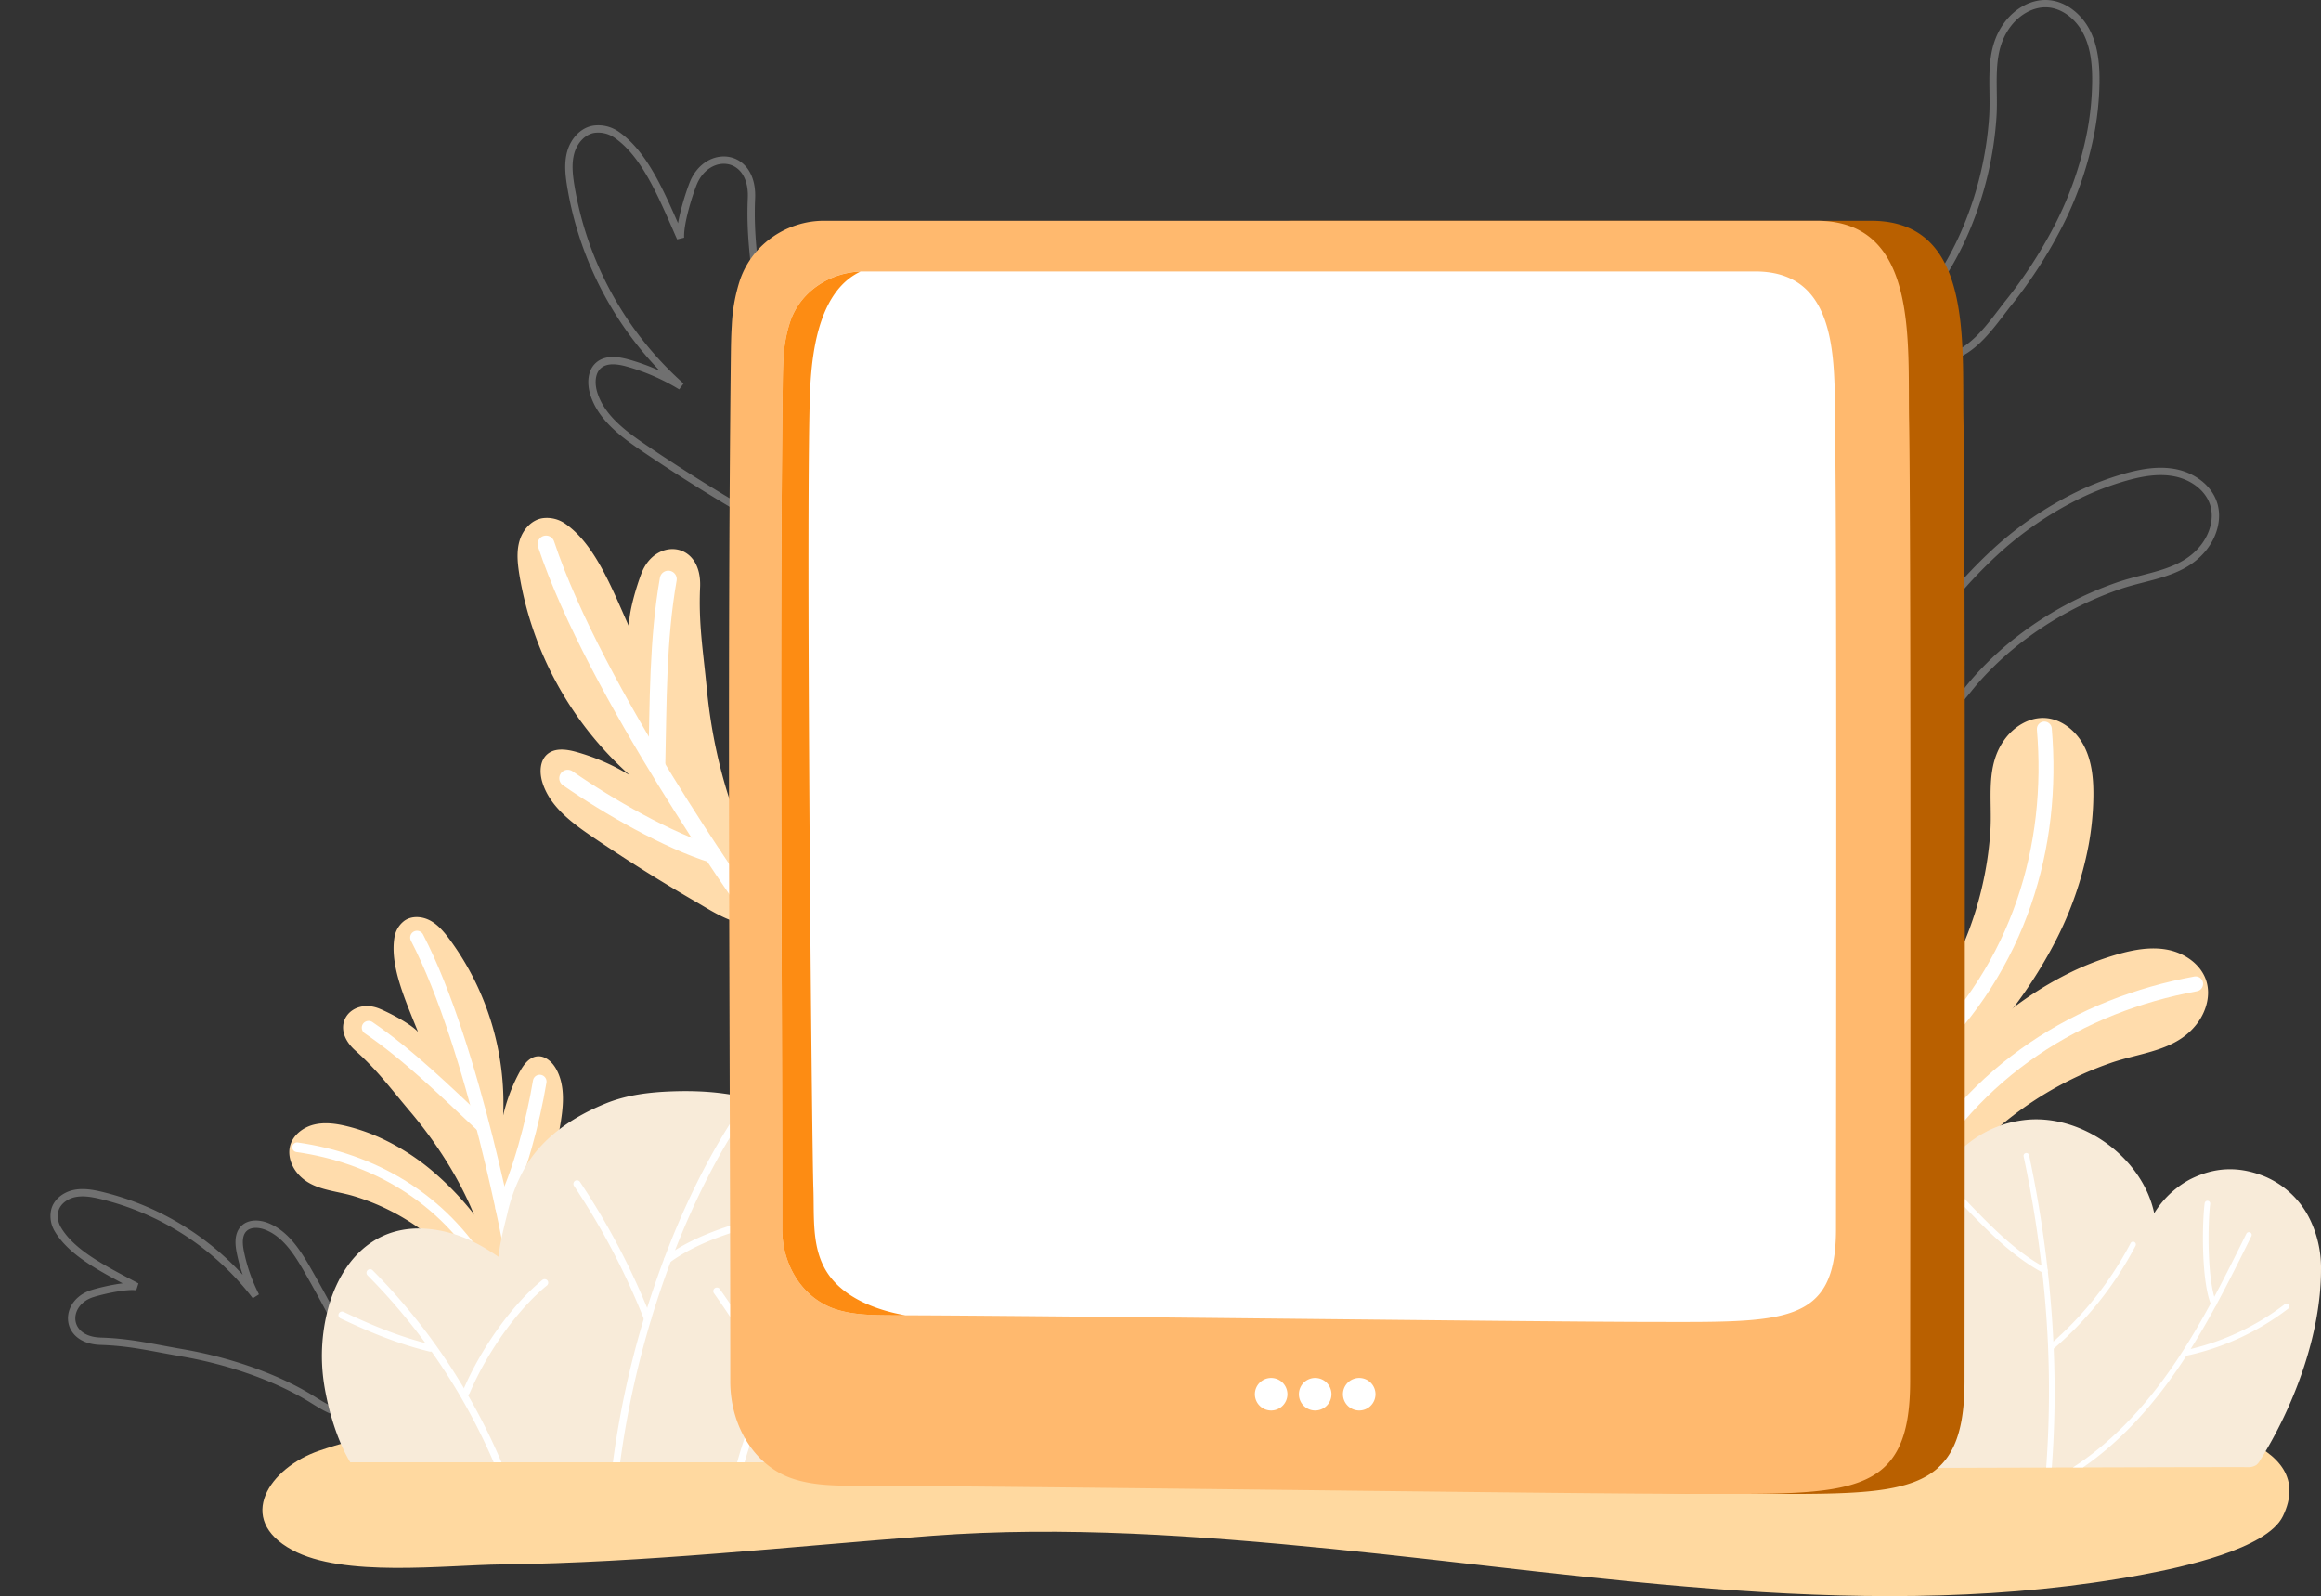 <svg xmlns="http://www.w3.org/2000/svg" width="948.869" height="652.488" viewBox="0 0 948.869 652.488">
  <rect x="0" y="0" width="948.869" height="652.488" fill="#333333" stroke="none"/>
  <g id="Group_1707" data-name="Group 1707" transform="translate(-820.883 -195.27)">
    <g id="next" transform="translate(1238.559 652.482)">
      <g id="next-2" data-name="next" transform="translate(0)" opacity="0.5">
        <g id="Group_986" data-name="Group 986">
          <path id="Path_2946" data-name="Path 2946" d="M101.66,5.269,106.747.183a.627.627,0,0,1,.884,0l.375.374a.626.626,0,0,1,0,.884l-4.271,4.271,4.276,4.276a.627.627,0,0,1,0,.884l-.375.374a.627.627,0,0,1-.884,0L101.66,6.156a.631.631,0,0,1,0-.887Z" transform="translate(-101.478 0)" fill="#fff"/>
        </g>
      </g>
    </g>
    <path id="path26" d="M604.763-1777.579c-8.516-5.781-17.441-12.466-20.421-22.317-1.183-3.908-1.074-8.731,2.021-11.394,3.164-2.725,7.948-2.046,11.969-.915a86.432,86.432,0,0,1,21.737,9.48,140.381,140.381,0,0,1-45.111-81.993c-.741-4.6-1.24-9.385.08-13.851s4.861-8.562,9.47-9.223a13.133,13.133,0,0,1,9.165,2.222c11.978,8.268,18.782,25.546,26.143,42.2-.315-5.638,3.071-16.767,5.125-22.027,5.676-14.538,24.711-13.017,23.9,5.807-.654,15.2,1.2,25.583,2.772,41.839,2.16,22.383,8.176,47.312,18.513,67.282,2.994,5.785,6.47,11.812,6.015,18.31-1.34,19.133-20.357,6.2-28.454,1.517q-21.938-12.688-42.927-26.934" transform="translate(479.251 2155.895)" fill="none" stroke="#707070" stroke-width="3"/>
    <path id="path16" d="M218.762-588.462c-20.322,6.949-34.48,27.886-11.03,40.572,21.006,11.368,62.293,6.189,85.584,5.91,58.934-.7,117.419-7.295,176.045-11.713,53.9-4.062,109.121-.033,162.858,5.3,109.869,10.909,222.456,31.085,332.522,10.472,15.116-2.832,50.32-10.31,56.832-23.8,28.893-59.925-186.521-42.8-204.263-42.214-163.751,5.418-327.643-21.032-490.825-2.439-36.41,4.147-73.826,6.329-107.722,17.913" transform="translate(732.6 1376.773)" fill="#ffd9a0"/>
    <path id="path18" d="M403.822-1229.09c1.453-8.154,2.615-17.05-1.386-24.3-1.588-2.876-4.426-5.52-7.7-5.234-3.347.294-5.642,3.431-7.249,6.38a69.624,69.624,0,0,0-6.748,17.847,112.952,112.952,0,0,0-21.9-72.043c-2.232-3.008-4.709-5.983-8.023-7.732s-7.663-2.009-10.634.275a10.568,10.568,0,0,0-3.867,6.527c-1.965,11.544,4.166,25.168,9.624,38.761-3.071-3.346-11.384-7.647-15.569-9.421-11.563-4.9-21.379,6.927-10.081,17.032,9.127,8.165,14.063,15.063,22.547,25.1,11.681,13.818,22.663,31.287,28.361,48.458,1.651,4.973,3.172,10.362,7.17,13.748,11.774,9.976,15.007-8.242,16.857-15.537q5.013-19.768,8.595-39.86" transform="translate(645.846 1885.713)" fill="#ffdcac"/>
    <path id="path18-2" data-name="path18" d="M403.822-1229.09c1.453-8.154,2.615-17.05-1.386-24.3-1.588-2.876-4.426-5.52-7.7-5.234-3.347.294-5.642,3.431-7.249,6.38a69.624,69.624,0,0,0-6.748,17.847,112.952,112.952,0,0,0-21.9-72.043c-2.232-3.008-4.709-5.983-8.023-7.732s-7.663-2.009-10.634.275a10.568,10.568,0,0,0-3.867,6.527c-1.965,11.544,4.166,25.168,9.624,38.761-3.071-3.346-11.384-7.647-15.569-9.421-11.563-4.9-21.379,6.927-10.081,17.032,9.127,8.165,14.063,15.063,22.547,25.1,11.681,13.818,22.663,31.287,28.361,48.458,1.651,4.973,3.172,10.362,7.17,13.748,11.774,9.976,15.007-8.242,16.857-15.537q5.013-19.768,8.595-39.86" transform="translate(1427.213 1915.424) rotate(-40)" fill="none" stroke="#707070" stroke-width="3"/>
    <path id="path20" d="M463.9-1154.555s-15.367-85.207-38.9-130.6" transform="translate(566.358 1863.695)" fill="none" stroke="#fff" stroke-linecap="round" stroke-linejoin="round" stroke-miterlimit="10" stroke-width="5.573"/>
    <path id="path22" d="M566.8-1071.411c-2.681,16.158-8.387,38.056-15.335,51.606" transform="translate(474.732 1708.83)" fill="none" stroke="#fff" stroke-linecap="round" stroke-linejoin="round" stroke-miterlimit="10" stroke-width="5.573"/>
    <path id="path24" d="M399.5-1111.474c-14.695-13.686-29.76-28.628-46.352-39.937" transform="translate(618.423 1766.793)" fill="none" stroke="#fff" stroke-linecap="round" stroke-linejoin="round" stroke-miterlimit="10" stroke-width="5.573"/>
    <path id="path26-2" data-name="path26" d="M604.763-1777.579c-8.516-5.781-17.441-12.466-20.421-22.317-1.183-3.908-1.074-8.731,2.021-11.394,3.164-2.725,7.948-2.046,11.969-.915a86.432,86.432,0,0,1,21.737,9.48,140.381,140.381,0,0,1-45.111-81.993c-.741-4.6-1.24-9.385.08-13.851s4.861-8.562,9.47-9.223a13.133,13.133,0,0,1,9.165,2.222c11.978,8.268,18.782,25.546,26.143,42.2-.315-5.638,3.071-16.767,5.125-22.027,5.676-14.538,24.711-13.017,23.9,5.807-.654,15.2,1.2,25.583,2.772,41.839,2.16,22.383,8.176,47.312,18.513,67.282,2.994,5.785,6.47,11.812,6.015,18.31-1.34,19.133-20.357,6.2-28.454,1.517q-21.938-12.688-42.927-26.934" transform="translate(458.251 2314.895)" fill="#ffdcac"/>
    <path id="path28" d="M698.966-1721.154s-62.493-87.605-82.474-147.935" transform="translate(427.622 2286.766)" fill="none" stroke="#fff" stroke-linecap="round" stroke-linejoin="round" stroke-miterlimit="10" stroke-width="6.927"/>
    <path id="path30" d="M648.678-1521.543c16.706,11.636,41.143,25.557,59.231,31.133" transform="translate(404.302 2034.961)" fill="none" stroke="#fff" stroke-linecap="round" stroke-linejoin="round" stroke-miterlimit="10" stroke-width="6.927"/>
    <path id="path32" d="M780.878-1741.083c.572-24.951.347-51.32,4.68-75.9" transform="translate(308.521 2249.014)" fill="none" stroke="#fff" stroke-linecap="round" stroke-linejoin="round" stroke-miterlimit="10" stroke-width="6.927"/>
    <path id="path34" d="M2105.628-1259.5a119.1,119.1,0,0,1,18.534-7.082c6.77-1.943,13.936-3.258,20.837-1.859s13.5,6.005,15.6,12.727c1.851,5.928-.085,12.577-3.86,17.509-8.617,11.262-22.909,11.662-35.456,16.088a142.854,142.854,0,0,0-40.48,22.045,128.117,128.117,0,0,0-17.473,16.422c-4.8,5.491-8.944,12.154-15.926,15.115-3.3,1.4-7.273,1.627-10.369-.18-3.023-1.771-4.771-5.23-5.194-8.705-1.4-11.5,8.294-22.152,14.633-30.776a189.223,189.223,0,0,1,24.763-27.827,143.137,143.137,0,0,1,34.394-23.478" transform="translate(-437.729 1852.004)" fill="#ffdcac"/>
    <path id="path34-2" data-name="path34" d="M2105.628-1259.5a119.1,119.1,0,0,1,18.534-7.082c6.77-1.943,13.936-3.258,20.837-1.859s13.5,6.005,15.6,12.727c1.851,5.928-.085,12.577-3.86,17.509-8.617,11.262-22.909,11.662-35.456,16.088a142.854,142.854,0,0,0-40.48,22.045,128.117,128.117,0,0,0-17.473,16.422c-4.8,5.491-8.944,12.154-15.926,15.115-3.3,1.4-7.273,1.627-10.369-.18-3.023-1.771-4.771-5.23-5.194-8.705-1.4-11.5,8.294-22.152,14.633-30.776a189.223,189.223,0,0,1,24.763-27.827,143.137,143.137,0,0,1,34.394-23.478" transform="translate(-434.729 1657.004)" fill="none" stroke="#707070" stroke-width="3"/>
    <path id="path36" d="M2061.1-1133.868c25.645-47.621,69.464-74.008,116.431-82.6" transform="translate(-459.03 1813.926)" fill="none" stroke="#fff" stroke-linecap="round" stroke-linejoin="round" stroke-miterlimit="10" stroke-width="6.1"/>
    <path id="path38" d="M2133.953-1558.953a118.672,118.672,0,0,0,1.958-19.746c.1-7.041-.518-14.3-3.684-20.591s-9.337-11.449-16.374-11.706c-6.207-.228-12.117,3.386-15.882,8.327-8.6,11.276-5.23,25.171-6.2,38.442a142.744,142.744,0,0,1-10.633,44.851,128.136,128.136,0,0,1-11.25,21.171c-4.037,6.083-9.374,11.823-10.4,19.339-.485,3.556.342,7.449,2.9,9.958,2.5,2.454,6.3,3.229,9.763,2.725,11.46-1.671,19.2-13.825,25.847-22.211a189.248,189.248,0,0,0,20.341-31.206,143.193,143.193,0,0,0,13.612-39.353" transform="translate(-459.215 2099.779)" fill="#ffdcac"/>
    <path id="path38-2" data-name="path38" d="M2133.953-1558.953a118.672,118.672,0,0,0,1.958-19.746c.1-7.041-.518-14.3-3.684-20.591s-9.337-11.449-16.374-11.706c-6.207-.228-12.117,3.386-15.882,8.327-8.6,11.276-5.23,25.171-6.2,38.442a142.744,142.744,0,0,1-10.633,44.851,128.136,128.136,0,0,1-11.25,21.171c-4.037,6.083-9.374,11.823-10.4,19.339-.485,3.556.342,7.449,2.9,9.958,2.5,2.454,6.3,3.229,9.763,2.725,11.46-1.671,19.2-13.825,25.847-22.211a189.248,189.248,0,0,0,20.341-31.206,143.193,143.193,0,0,0,13.612-39.353" transform="translate(-458.215 1807.779)" fill="none" stroke="#707070" stroke-width="3"/>
    <path id="path40" d="M2081.062-1460.519c39.2-37.263,53.145-86.474,49.086-134.051" transform="translate(-473.492 2087.871)" fill="none" stroke="#fff" stroke-linecap="round" stroke-linejoin="round" stroke-miterlimit="10" stroke-width="6.1"/>
    <path id="path42" d="M271.192-1004.238a76.854,76.854,0,0,0-12.157-4.092c-4.422-1.08-9.084-1.741-13.5-.657s-8.563,4.228-9.744,8.624c-1.042,3.879.381,8.121,2.948,11.21,5.858,7.049,15.1,6.935,23.319,9.465a92.355,92.355,0,0,1,26.718,13.19,82.61,82.61,0,0,1,11.71,10.152c3.248,3.423,6.092,7.618,10.679,9.348a7.6,7.6,0,0,0,6.693-.386,7.5,7.5,0,0,0,3.129-5.759c.606-7.46-5.933-14.09-10.251-19.5a122.514,122.514,0,0,0-16.717-17.329,92.623,92.623,0,0,0-22.823-14.27" transform="translate(703.7 1664.004)" fill="#ffdcac"/>
    <path id="path44" d="M324.382-923.584c-17.8-30.089-46.788-45.994-77.347-50.32" transform="translate(695.301 1638.186)" fill="none" stroke="#fff" stroke-linecap="round" stroke-linejoin="round" stroke-miterlimit="10" stroke-width="3.943"/>
    <path id="path46" d="M284.8-937.12c.75,4.687,3.556,19.7,10.652,31.617H508.422c11-23.478,14.751-62.53,7.552-87.506-7.184-24.977-23.978-48.175-48.014-58.063-12.812-5.275-26.946-6.553-40.786-6.068-9.212.309-18.512,1.425-27.064,4.863-13.223,5.319-25.756,13.59-33.116,26.093a69.962,69.962,0,0,0-7.376,19.261c-.5,2.086-4.364,16.852-3.1,17.733-7.39-5.113-14.252-8.874-23.2-10.8-24.7-5.3-39.875,9.344-46.134,28.9a75,75,0,0,0-2.38,33.968" transform="translate(668.617 1698.561)" fill="#f8ebd9"/>
    <path id="path48" d="M715.706-888.378h2.968a374.825,374.825,0,0,1,20.613-81.909c.587-1.6,1.2-3.2,1.822-4.775,8.228-21.01,18.086-40.33,28.973-56.241a1.483,1.483,0,0,0-.382-2.042,1.478,1.478,0,0,0-2.042.382c-15.163,22.156-28.341,50.82-37.951,81.5-.47,1.469-.926,2.953-1.366,4.437a369.787,369.787,0,0,0-12.635,58.651" transform="translate(355.738 1681.434)" fill="#fff"/>
    <path id="path50" d="M687.392-866.983a1.492,1.492,0,0,0,.544-.1,1.471,1.471,0,0,0,.82-1.91,294.21,294.21,0,0,0-28.979-55.279,1.468,1.468,0,0,0-2.038-.4,1.469,1.469,0,0,0-.4,2.039,291.285,291.285,0,0,1,28.693,54.732,1.468,1.468,0,0,0,1.365.926" transform="translate(398.21 1602.701)" fill="#fff"/>
    <path id="path52" d="M793.184-857.407a1.449,1.449,0,0,0,.869-.286c12.448-9.153,29.592-13.851,46.086-17.88a1.468,1.468,0,0,0,1.079-1.774,1.472,1.472,0,0,0-1.776-1.08c-16.782,4.1-34.245,8.892-47.129,18.369a1.468,1.468,0,0,0-.314,2.053,1.474,1.474,0,0,0,1.185.6" transform="translate(300.67 1569.039)" fill="#fff"/>
    <path id="path54" d="M900.083-725.516h3.056A171.864,171.864,0,0,1,939.253-792.2a97.229,97.229,0,0,1,15.941-13.957,1.476,1.476,0,0,0,.309-2.057,1.476,1.476,0,0,0-2.057-.309c-5.437,4.026-11.181,8.448-16.4,14.384a174.544,174.544,0,0,0-23.14,33.7c-.6,1.131-1.175,2.277-1.748,3.423a173.988,173.988,0,0,0-12.077,31.5" transform="translate(222.153 1518.572)" fill="#fff"/>
    <path id="path56" d="M350.464-790.437a243.893,243.893,0,0,1,23.67,27.695c.837,1.131,1.66,2.263,2.468,3.409a247.647,247.647,0,0,1,25.432,45.31h3.188a245.666,245.666,0,0,0-13.752-27.548c-.514-.911-1.043-1.822-1.587-2.718a249.648,249.648,0,0,0-37.333-48.219,1.468,1.468,0,0,0-2.086-.015,1.481,1.481,0,0,0,0,2.086" transform="translate(620.677 1507.08)" fill="#fff"/>
    <path id="path58" d="M887.76-725.082a1.506,1.506,0,0,0,.532-.1,1.47,1.47,0,0,0,.837-1.9c-5.7-14.652-13.894-26.835-21.8-38.06a1.464,1.464,0,0,0-2.047-.353,1.467,1.467,0,0,0-.355,2.046c7.8,11.074,15.884,23.089,21.462,37.432a1.471,1.471,0,0,0,1.369.937" transform="translate(247.818 1487.385)" fill="#fff"/>
    <path id="path60" d="M494.486-730.784a1.473,1.473,0,0,0,1.352-.9c7.21-16.907,19.594-34.152,31.549-43.933a1.47,1.47,0,0,0,.207-2.068,1.469,1.469,0,0,0-2.068-.206c-12.3,10.057-25.009,27.742-32.391,45.053a1.467,1.467,0,0,0,.775,1.928,1.456,1.456,0,0,0,.575.121" transform="translate(517.082 1496.406)" fill="#fff"/>
    <path id="path62" d="M345.981-713.751a1.472,1.472,0,0,0,1.426-1.12,1.472,1.472,0,0,0-1.079-1.778c-13.573-3.313-25.231-8.378-35.808-13.359a1.469,1.469,0,0,0-1.955.7,1.472,1.472,0,0,0,.7,1.958c10.715,5.047,22.537,10.178,36.362,13.553a1.438,1.438,0,0,0,.35.044" transform="translate(650.822 1461.578)" fill="#fff"/>
    <path id="path64" d="M2081.91-953.788c0,26.343-11.107,55.889-24.969,77.927a6.2,6.2,0,0,1-1.418,1.752,5.829,5.829,0,0,1-3.559.915c-11.827-.022-38.306.033-67.356.125-1.374,0-2.747,0-4.132.011h-.011c-2.858,0-5.719.011-8.6.026-.764,0-1.521,0-2.285.011-12.8.033-25.7.066-37.711.114-1.043,0-2.072,0-3.089.011-24.477.07-44.815.136-52.363.136-2.288,0-7.254-9.5-11.383-18.644a79.227,79.227,0,0,1-6.483-25.219c-1.936-21.777,14.523-46.1,38.2-43.614,4.944.514,9.928,2.575,12.925,6.531,6.325-26.479,20.246-57.567,50.8-61.343,23.32-2.88,48.381,15.078,53.255,38.067a38.669,38.669,0,0,1,14.376-13.693c10.112-5.2,20-5.649,30.677-1.381a36.18,36.18,0,0,1,19.261,19.019,45.3,45.3,0,0,1,3.868,19.25" transform="translate(-312.165 1668.215)" fill="#f8ebd9"/>
    <path id="path66" d="M2239.938-836.831c-.764,0-1.521,0-2.285.011a430.77,430.77,0,0,0-1.59-79.771c-.1-.937-.206-1.862-.319-2.777-1.969-17.058-4.668-32.187-7.32-44.635a1.149,1.149,0,0,1,.878-1.359,1.148,1.148,0,0,1,1.363.881,477.6,477.6,0,0,1,9.928,76.142c.044.962.092,1.932.125,2.916a411.768,411.768,0,0,1-.779,48.59" transform="translate(-580.241 1632.014)" fill="#fff"/>
    <path id="path68" d="M2374.53-846.31c-4.6,9.274-9.274,18.721-14.321,28.022-.044.1-.1.195-.158.3-3.272,6.027-6.692,11.989-10.339,17.8-.562.914-1.135,1.807-1.73,2.711-.981,1.543-1.991,3.063-3.019,4.584-11.882,17.513-25.083,31.331-39.275,41.109-1.374,0-2.748,0-4.132.011,15.03-9.686,29.01-23.963,41.52-42.4,5.366-7.9,10.226-16.187,14.8-24.606.5-.915,1-1.829,1.487-2.744,4.588-8.569,8.885-17.26,13.12-25.8a1.156,1.156,0,0,1,1.532-.518,1.137,1.137,0,0,1,.514,1.535" transform="translate(-633.244 1546.936)" fill="#fff"/>
    <path id="path70" d="M2013.02-675.168c-1.043,0-2.072,0-3.089.011a218.44,218.44,0,0,1-25.645-36.19c-.492-.856-.973-1.726-1.451-2.586a185.73,185.73,0,0,1-12.367-26.971,1.154,1.154,0,0,1,.7-1.462,1.158,1.158,0,0,1,1.466.7,186.26,186.26,0,0,0,13.348,28.7c2.251,3.967,4.643,7.9,7.125,11.746.514.79,1.018,1.568,1.543,2.332a197.927,197.927,0,0,0,18.373,23.724" transform="translate(-553.318 1470.477)" fill="#fff"/>
    <path id="path72" d="M2165.236-871.241a1.134,1.134,0,0,1-.529-.129c-12.621-6.567-23.584-17.979-33.256-28.047l-1.943-2.02a1.14,1.14,0,0,1,.029-1.616,1.143,1.143,0,0,1,1.616.029L2133.1-901c9.55,9.939,20.374,21.2,32.664,27.6a1.143,1.143,0,0,1,.485,1.543,1.139,1.139,0,0,1-1.014.617" transform="translate(-508.36 1587.084)" fill="#fff"/>
    <path id="path74" d="M2268.079-789.939a1.138,1.138,0,0,1-.867-.4,1.142,1.142,0,0,1,.121-1.612,140.743,140.743,0,0,0,32.741-41.237,1.145,1.145,0,0,1,1.55-.466,1.146,1.146,0,0,1,.466,1.55,142.96,142.96,0,0,1-33.263,41.883,1.143,1.143,0,0,1-.749.279" transform="translate(-608.161 1536.668)" fill="#fff"/>
    <path id="path76" d="M2466.837-720.742a1.145,1.145,0,0,1-1.12-.911A1.143,1.143,0,0,1,2466.6-723a102,102,0,0,0,40.55-18.806,1.141,1.141,0,0,1,1.6.2,1.144,1.144,0,0,1-.195,1.605,104.392,104.392,0,0,1-41.494,19.243,1.229,1.229,0,0,1-.231.022" transform="translate(-752.166 1470.203)" fill="#fff"/>
    <path id="path78" d="M2498.978-851.249a1.142,1.142,0,0,1-1.058-.7c-4.084-9.767-3.71-33.546-2.648-41.542a1.15,1.15,0,0,1,1.285-.984,1.143,1.143,0,0,1,.981,1.286c-1,7.581-1.374,31.11,2.494,40.359a1.145,1.145,0,0,1-.614,1.495,1.108,1.108,0,0,1-.44.088" transform="translate(-773.085 1580.645)" fill="#fff"/>
    <path id="path80" d="M1930.782-676.841a1.517,1.517,0,0,1-.18-.011,72.433,72.433,0,0,1-34.637-16.088,1.146,1.146,0,0,1-.118-1.616,1.141,1.141,0,0,1,1.612-.114,70.034,70.034,0,0,0,33.5,15.555,1.15,1.15,0,0,1,.955,1.308,1.147,1.147,0,0,1-1.131.966" transform="translate(-499.098 1436.076)" fill="#fff"/>
    <path id="path82" d="M2052.306-727.057a1.072,1.072,0,0,1-.367-.062,1.14,1.14,0,0,1-.716-1.447c5.671-16.775,8.342-34.3,10.791-52.278a1.149,1.149,0,0,1,1.286-.981,1.144,1.144,0,0,1,.981,1.289c-2.465,18.093-5.153,35.739-10.891,52.7a1.148,1.148,0,0,1-1.083.779" transform="translate(-611.829 1499.027)" fill="#fff"/>
    <path id="path84" d="M991.626-2305.982c-.273,4.253-.332,8.543-.379,12.793-1.557,139.575-.232,279.253-.232,418.839,0,18.171,9.92,34.574,25.612,39.757,8.282,2.736,17.051,2.821,25.685,2.883,57.88,0,115.682,3.243,173.43,3.306,63.169.07,87.591,1.759,87.631-45.946.088-108.009.378-349.007-.433-392.621-.606-32.58,3.934-81.864-37.777-81.868q-117.965-.005-235.936,0c-14.268,0-28.873,8.837-34.194,24.073a70.489,70.489,0,0,0-3.407,18.784" transform="translate(320.653 2634.357)" fill="#b96000"/>
    <path id="path86" d="M889.1-2305.982c-.273,4.253-.332,8.543-.379,12.793-1.557,139.575-.232,279.253-.232,418.839,0,18.171,9.92,34.574,25.612,39.757,8.282,2.736,17.05,2.821,25.685,2.883,57.88,0,285.683,3.243,343.431,3.306,63.169.07,87.591,1.759,87.631-45.946.088-108.009.378-349.007-.433-392.621-.606-32.58,3.934-81.864-37.777-81.868-78.647,0-327.29,0-405.937,0-14.268,0-28.873,8.837-34.194,24.073a70.474,70.474,0,0,0-3.407,18.784" transform="translate(230.934 2634.357)" fill="#ffb96e"/>
    <path id="path88" d="M966.362-2238.229c-.236,3.511-.286,7.052-.328,10.556-1.345,115.168-.2,230.424-.2,345.6,0,14.993,8.568,28.528,22.123,32.8,7.153,2.259,14.727,2.329,22.184,2.38,49.993,0,260.921,2.674,310.8,2.729,54.559.055,75.653,1.451,75.686-37.917.077-89.122.327-287.976-.371-323.965-.525-26.883,3.394-67.547-32.631-67.551-67.929-.007-296.858,0-364.787,0-12.324,0-24.939,7.291-29.534,19.864a55.837,55.837,0,0,0-2.943,15.5" transform="translate(174.845 2579.838)" fill="#fff"/>
    <path id="path90" d="M984.238-1864.207c-6.572-10.13-5.243-22.909-5.677-34.721-.592-16.158-3.312-292.087-1.211-328.317.894-15.4,4.181-38.578,20.51-46.2-12.007.375-24.083,7.585-28.557,19.827a55.833,55.833,0,0,0-2.943,15.5c-.235,3.511-.286,7.052-.328,10.556-1.345,115.168-.2,230.424-.2,345.6,0,14.993,8.568,28.528,22.123,32.8,7.153,2.259,14.727,2.329,22.184,2.38,2.026,0,4.051.011,6.077.018-11.717-2.035-25.243-7.056-31.98-17.443" transform="translate(174.845 2579.732)" fill="#fd8c13"/>
    <path id="path92" d="M1405.62-672.413a6.652,6.652,0,0,1-6.652,6.652,6.652,6.652,0,0,1-6.652-6.652,6.652,6.652,0,0,1,6.652-6.652,6.652,6.652,0,0,1,6.652,6.652" transform="translate(-58.413 1437.635)" fill="#fff"/>
    <path id="path92-2" data-name="path92" d="M1405.62-672.413a6.652,6.652,0,0,1-6.652,6.652,6.652,6.652,0,0,1-6.652-6.652,6.652,6.652,0,0,1,6.652-6.652,6.652,6.652,0,0,1,6.652,6.652" transform="translate(-40.413 1437.635)" fill="#fff"/>
    <path id="path92-3" data-name="path92" d="M1405.62-672.413a6.652,6.652,0,0,1-6.652,6.652,6.652,6.652,0,0,1-6.652-6.652,6.652,6.652,0,0,1,6.652-6.652,6.652,6.652,0,0,1,6.652,6.652" transform="translate(-22.413 1437.635)" fill="#fff"/>
  </g>
</svg>
